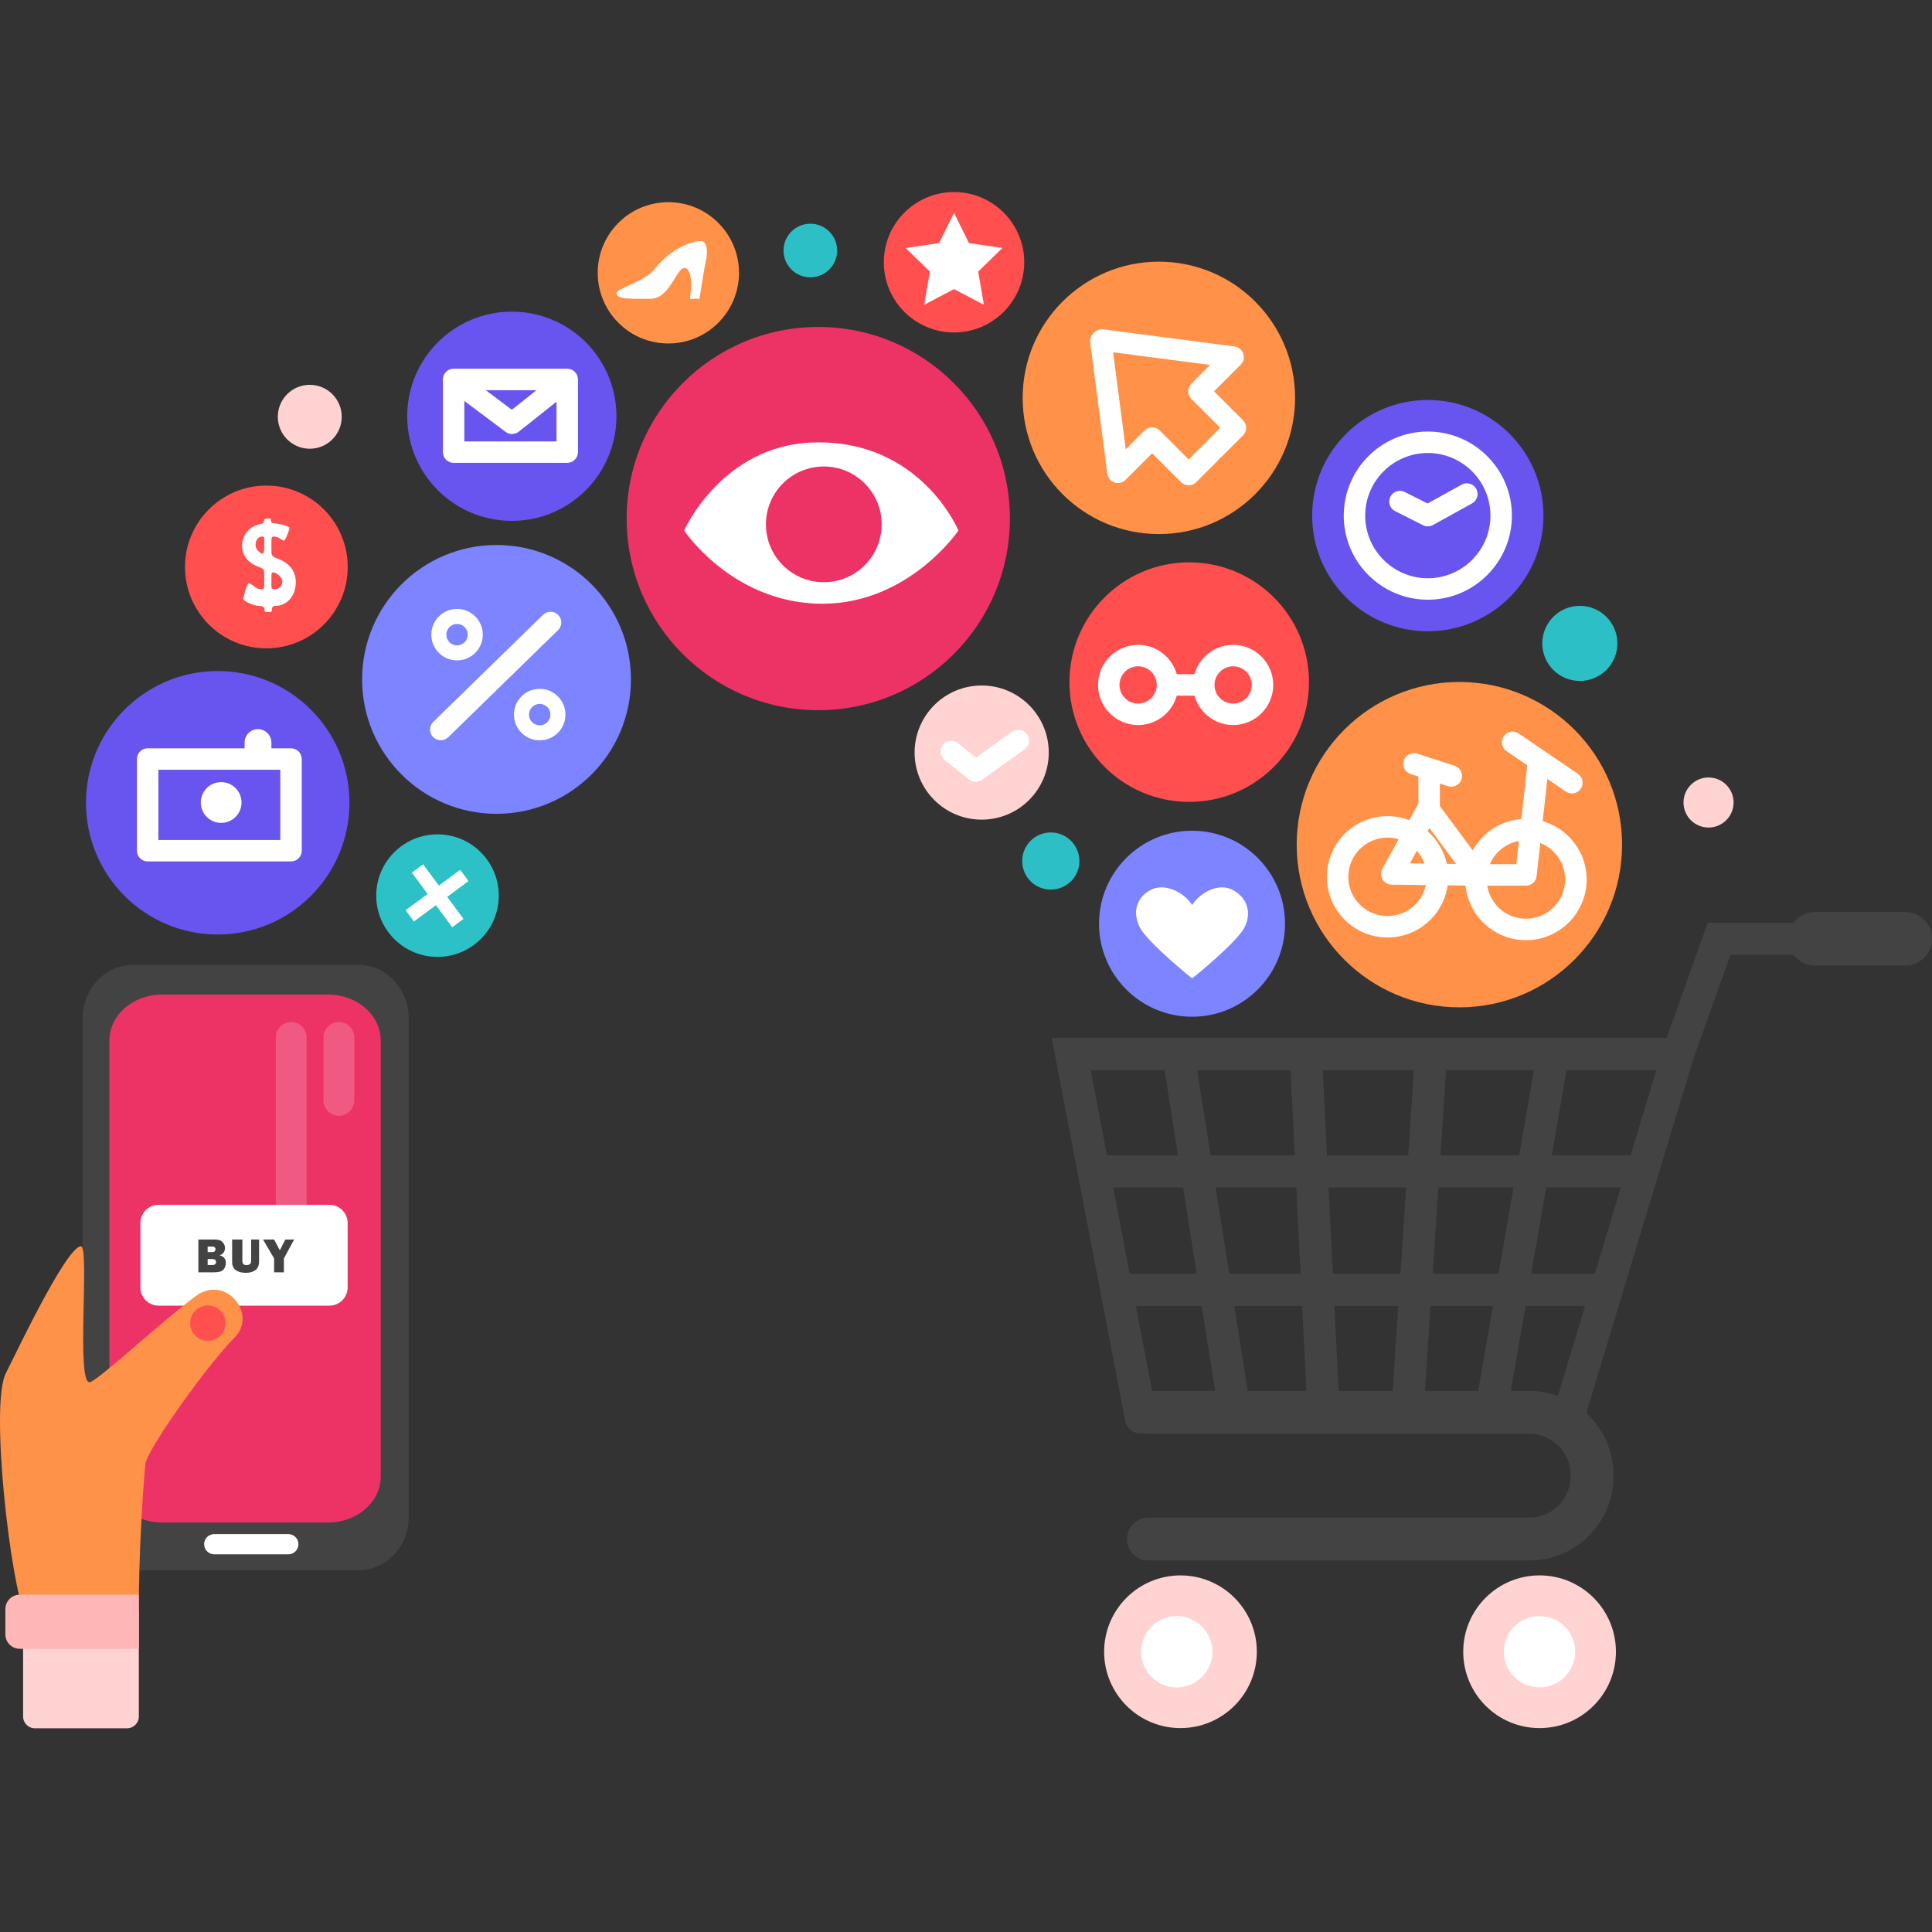 <?xml version="1.0" encoding="utf-8"?>
<!-- Generator: Adobe Illustrator 16.0.0, SVG Export Plug-In . SVG Version: 6.00 Build 0)  -->
<!DOCTYPE svg PUBLIC "-//W3C//DTD SVG 1.1//EN" "http://www.w3.org/Graphics/SVG/1.1/DTD/svg11.dtd">
<svg version="1.1" id="Layer_1" xmlns="http://www.w3.org/2000/svg" xmlns:xlink="http://www.w3.org/1999/xlink" x="0px" y="0px"
	 width="200px" height="200px" viewBox="0 0 200 200" enable-background="new 0 0 200 200" xml:space="preserve">
<rect x="0" y="0" width="200" height="200" fill="#333333" stroke="none"/>
<g>
	<g>
		<g>
			<g>
				<circle fill="#FFD3D2" cx="101.623" cy="77.906" r="6.943"/>
			</g>
		</g>
		<g>
			<path fill="#FFFFFF" d="M101.004,80.933c-0.246,0-0.491-0.082-0.694-0.243l-2.527-2.023c-0.479-0.382-0.557-1.082-0.174-1.559
				c0.382-0.481,1.083-0.557,1.561-0.174l1.872,1.497l3.741-2.671c0.497-0.355,1.192-0.24,1.549,0.259
				c0.356,0.498,0.242,1.192-0.258,1.549l-4.425,3.161C101.455,80.865,101.229,80.933,101.004,80.933z"/>
		</g>
	</g>
	<g>
		<g>
			<circle fill="#FF4F4F" cx="98.761" cy="27.148" r="7.268"/>
		</g>
		<g>
			<polygon fill="#FFFFFF" points="98.761,22.033 100.307,25.167 103.767,25.67 101.263,28.109 101.854,31.553 98.761,29.926 
				95.668,31.553 96.259,28.109 93.757,25.67 97.215,25.167 			"/>
		</g>
	</g>
	<g>
		<g>
			<g>
				<circle fill="#7C84FF" cx="123.398" cy="95.624" r="9.627"/>
			</g>
		</g>
		<g>
			<path fill="#FFFFFF" d="M127.626,92.135c-1.442-0.774-3.333,0.199-4.215,1.541c-0.882-1.342-2.871-2.315-4.314-1.541
				c-1.524,0.82-1.885,2.41-1.065,3.936c0.818,1.526,5.371,5.243,5.38,5.198c0.009,0.045,4.562-3.672,5.382-5.198
				C129.611,94.545,129.152,92.955,127.626,92.135z"/>
		</g>
	</g>
	<g>
		<g>
			<g>
				<circle fill="#2CC1C7" cx="45.291" cy="92.715" r="6.343"/>
			</g>
		</g>
		<g>
			<g>
				
					<rect x="44.568" y="89.203" transform="matrix(0.804 -0.595 0.595 0.804 -46.271 45.136)" fill="#FFFFFF" width="1.447" height="7.025"/>
			</g>
			<g>
				
					<rect x="44.568" y="89.203" transform="matrix(0.595 0.804 -0.804 0.595 92.84 1.138)" fill="#FFFFFF" width="1.446" height="7.024"/>
			</g>
		</g>
	</g>
	<g>
		<g>
			<path fill="#444343" d="M37.06,162.557H13.811c-2.897,0-5.248-2.452-5.248-5.475v-51.728c0-3.022,2.351-5.474,5.248-5.474H37.06
				c2.898,0,5.247,2.452,5.247,5.474v51.728C42.307,160.105,39.958,162.557,37.06,162.557z"/>
		</g>
		<g>
			<g>
				<path fill="#ED3365" d="M33.972,157.609H16.764c-3.006,0-5.442-2.136-5.442-4.773v-45.105c0-2.636,2.437-4.773,5.442-4.773
					h17.208c3.007,0,5.443,2.138,5.443,4.773v45.105C39.415,155.473,36.979,157.609,33.972,157.609z"/>
			</g>
		</g>
		<g>
			<path fill="#FFFFFF" d="M30.894,159.857c0,0.577-0.469,1.045-1.047,1.045h-7.669c-0.578,0-1.047-0.469-1.047-1.045l0,0
				c0-0.579,0.469-1.047,1.047-1.047h7.669C30.425,158.81,30.894,159.278,30.894,159.857L30.894,159.857z"/>
		</g>
		<g>
			<path fill="#FFFFFF" d="M34.102,135.16H16.419c-1.041,0-1.886-0.844-1.886-1.884v-6.668c0-1.042,0.845-1.885,1.886-1.885h17.683
				c1.042,0,1.886,0.844,1.886,1.885v6.668C35.987,134.316,35.144,135.16,34.102,135.16z"/>
		</g>
		<g>
			<g>
				<path fill="#FE9249" d="M2.654,167.358c-1.574-3.323-3.718-22.027-2.047-25.203c0.678-1.29,6.237-13.139,7.772-13.139
					c0.925,0-0.542,14.366,0.925,14.064c0.874-0.18,7.219-6.107,10.92-8.883c3.123-2.343,6.477,1.851,4.07,4.256
					c-2.775,2.776-9.124,11.664-9.252,13.14c-0.741,8.513-0.67,15.415-0.67,15.415L2.654,167.358z"/>
			</g>
			<g>
				<circle fill="#FF4F4F" cx="21.52" cy="136.973" r="1.836"/>
			</g>
			<g>
				<path fill="#FFD3D2" d="M2.392,166.833h11.981v10.856c0,0.675-0.547,1.223-1.224,1.223H3.616c-0.676,0-1.225-0.547-1.225-1.223
					V166.833z"/>
			</g>
			<g>
				<path fill="#FFB6B6" d="M2.042,165.084h12.331v5.597H2.042c-0.821,0-1.486-0.667-1.486-1.488v-2.624
					C0.556,165.749,1.221,165.084,2.042,165.084z"/>
			</g>
		</g>
		<g>
			<path fill="#444343" d="M20.535,131.71v-3.396h1.726c0.357,0,0.619,0.089,0.783,0.271c0.164,0.18,0.246,0.387,0.246,0.62
				c0,0.169-0.047,0.322-0.144,0.459c-0.095,0.136-0.237,0.23-0.426,0.282c0.439,0.107,0.658,0.37,0.658,0.792
				c0,0.252-0.077,0.477-0.232,0.676c-0.154,0.197-0.485,0.296-0.993,0.296H20.535z M21.497,129.615h0.481
				c0.122,0,0.207-0.031,0.257-0.092c0.049-0.062,0.074-0.127,0.074-0.196c0-0.188-0.116-0.283-0.349-0.283h-0.464V129.615z
				 M21.497,130.954h0.507c0.126,0,0.219-0.032,0.277-0.093c0.06-0.062,0.089-0.132,0.089-0.21c0-0.079-0.029-0.149-0.086-0.216
				c-0.058-0.065-0.163-0.097-0.314-0.097h-0.473V130.954z"/>
			<path fill="#444343" d="M26.82,128.314v2.249c0,0.427-0.127,0.733-0.38,0.92s-0.583,0.279-0.989,0.279
				c-0.428,0-0.771-0.089-1.031-0.268c-0.26-0.179-0.389-0.47-0.389-0.876v-2.303h1.059v2.182c0,0.163,0.034,0.282,0.104,0.356
				c0.068,0.074,0.178,0.111,0.329,0.111c0.125,0,0.229-0.027,0.309-0.08s0.128-0.115,0.144-0.183
				c0.017-0.068,0.024-0.2,0.024-0.399v-1.987H26.82z"/>
			<path fill="#444343" d="M30.452,128.314l-1.063,1.958v1.438h-1.014v-1.438l-1.143-1.958h1.142l0.596,1.119l0.57-1.119H30.452z"/>
		</g>
		<g opacity="0.19">
			<path fill="#FFFFFF" d="M31.737,125.532c0,0.879-0.713,1.592-1.591,1.592l0,0c-0.879,0-1.592-0.713-1.592-1.592v-18.141
				c0-0.878,0.713-1.591,1.592-1.591l0,0c0.878,0,1.591,0.713,1.591,1.591V125.532z"/>
		</g>
		<g opacity="0.19">
			<path fill="#FFFFFF" d="M36.671,113.915c0,0.88-0.713,1.591-1.592,1.591l0,0c-0.88,0-1.591-0.711-1.591-1.591v-6.524
				c0-0.878,0.711-1.591,1.591-1.591l0,0c0.879,0,1.592,0.713,1.592,1.591V113.915z"/>
		</g>
	</g>
	<g>
		<g>
			<g>
				<g>
					<circle fill="#6855EF" cx="22.537" cy="83.103" r="13.637"/>
				</g>
			</g>
		</g>
		<g>
			<path fill="#FFFFFF" d="M30.129,89.174H15.287c-0.613,0-1.111-0.497-1.111-1.111v-9.488c0-0.613,0.498-1.111,1.111-1.111h14.842
				c0.612,0,1.109,0.498,1.109,1.111v9.488C31.238,88.677,30.741,89.174,30.129,89.174z M16.396,86.953h12.621v-7.269H16.396V86.953
				z"/>
		</g>
		<g>
			<circle fill="#FFFFFF" cx="22.894" cy="83.075" r="2.109"/>
		</g>
		<g>
			<path fill="#FFFFFF" d="M26.705,79.394c-0.767,0-1.387-0.621-1.387-1.387V76.87c0-0.767,0.62-1.387,1.387-1.387
				s1.389,0.621,1.389,1.387v1.136C28.094,78.772,27.472,79.394,26.705,79.394z"/>
		</g>
	</g>
	<g>
		<g>
			<g>
				<circle fill="#7C84FF" cx="51.4" cy="70.331" r="13.915"/>
			</g>
		</g>
		<g>
			<path fill="#FFFFFF" d="M45.63,76.63c-0.288,0-0.577-0.112-0.794-0.335c-0.429-0.439-0.42-1.142,0.02-1.57l11.361-11.082
				c0.439-0.427,1.143-0.419,1.57,0.02c0.429,0.439,0.419,1.142-0.021,1.57l-11.36,11.082C46.189,76.524,45.91,76.63,45.63,76.63z"
				/>
		</g>
		<g>
			<circle fill="#FFFFFF" cx="47.313" cy="65.7" r="2.665"/>
		</g>
		<g>
			<circle fill="#FFFFFF" cx="55.87" cy="73.976" r="2.666"/>
		</g>
		<g>
			<circle fill="#7C84FF" cx="55.87" cy="73.976" r="1.11"/>
		</g>
		<g>
			<circle fill="#7C84FF" cx="47.314" cy="65.7" r="1.111"/>
		</g>
	</g>
	<g>
		<g>
			<g>
				<circle fill="#ED3365" cx="84.707" cy="53.683" r="19.836"/>
			</g>
		</g>
		<g>
			<g>
				<path fill="#FFFFFF" d="M99.218,54.92c0,0-5.471,8.076-14.979,7.556c-8.729-0.478-13.416-7.556-13.416-7.556
					s3.906-8.856,13.416-9.117C95.31,45.499,99.218,54.92,99.218,54.92z"/>
			</g>
			<g>
				<g>
					<g>
						<circle fill="#ED3365" cx="85.28" cy="54.281" r="5.991"/>
					</g>
				</g>
			</g>
		</g>
	</g>
	<g>
		<g>
			<g>
				<circle fill="#FF4F4F" cx="27.573" cy="58.691" r="8.424"/>
			</g>
		</g>
		<g>
			<path fill="#FFFFFF" d="M27.353,59.543c0-0.527,0.021-0.641-0.507-0.828c-1.024-0.373-1.789-1.076-1.789-2.203
				c0-1.118,0.744-2.048,1.954-2.275c0.198-0.042,0.312-0.083,0.322-0.353c0.009-0.227,0.351-0.207,0.536-0.207
				c0.207,0,0.188,0.093,0.188,0.248c0,0.279,0.361,0.238,0.672,0.29c0.165,0.032,1.241,0.218,1.241,0.456
				c0,0.083-0.414,1.294-0.56,1.294c-0.248,0-0.506-0.425-1.096-0.425c-0.258,0-0.217,0.351-0.217,0.517v0.9
				c0,0.486,0.031,0.641,0.527,0.828c1.21,0.424,1.996,1.211,1.996,2.482c0,1.469-0.952,2.462-2.161,2.462
				c-0.229,0-0.321,0.166-0.321,0.414c0,0.259-0.165,0.207-0.383,0.207c-0.196,0-0.351,0.052-0.361-0.176
				c-0.011-0.34-0.177-0.445-0.527-0.445c-0.58,0-1.667-0.506-1.667-0.704c0-0.237,0.353-1.634,0.538-1.634
				c0.395,0,0.652,0.612,1.336,0.612c0.31,0,0.278-0.29,0.278-0.497V59.543z M27.353,56.046c0-0.299,0.053-0.506-0.207-0.506
				c-0.466,0-0.692,0.455-0.692,0.878c0,0.477,0.517,0.891,0.713,0.891c0.156,0,0.187-0.383,0.187-0.684V56.046z M28.098,60.598
				c0,0.238,0,0.405,0.299,0.405c0.497,0,0.828-0.373,0.828-0.817c0-0.404-0.59-0.932-0.92-0.932c-0.229,0-0.207,0.196-0.207,0.404
				V60.598z"/>
		</g>
	</g>
	<g>
		<g>
			<g>
				<circle fill="#FF9149" cx="69.188" cy="28.243" r="7.313"/>
			</g>
		</g>
		<g>
			<path fill="#FFFFFF" d="M72.742,24.988c0.355,0.117,0.594,0.858,0.331,2.047c-0.265,1.188-0.661,3.896-0.661,3.896h-0.99
				c0,0,0.462-2.905-0.462-3.17c-0.924-0.264-1.52,3.17-3.632,3.17c-2.113,0-3.435,0.065-3.5-0.529
				c-0.066-0.594,2.839-1.122,4.027-2.641C69.611,25.518,72.148,24.789,72.742,24.988z"/>
		</g>
	</g>
	<g>
		<g>
			<g>
				<circle fill="#6855EF" cx="52.984" cy="43.091" r="10.83"/>
			</g>
		</g>
		<g>
			<g>
				<path fill="#FFFFFF" d="M58.722,47.914H46.957c-0.612,0-1.109-0.497-1.109-1.111v-7.52c0-0.614,0.497-1.111,1.109-1.111h11.765
					c0.612,0,1.109,0.497,1.109,1.111v7.52C59.831,47.417,59.334,47.914,58.722,47.914z M48.068,45.694h9.542v-5.301h-9.542V45.694z
					"/>
			</g>
			<g>
				<path fill="#FFFFFF" d="M53.007,44.931c-0.235,0-0.469-0.073-0.667-0.222l-6.049-4.538l1.332-1.777l5.363,4.024l5.043-4.005
					l1.383,1.74l-5.715,4.538C53.494,44.851,53.251,44.931,53.007,44.931z"/>
			</g>
		</g>
	</g>
	<g>
		<g>
			<g>
				<g>
					<circle fill="#6855EF" cx="147.807" cy="53.377" r="11.971"/>
				</g>
			</g>
		</g>
		<g>
			<path fill="#FFFFFF" d="M147.808,62.082c-4.801,0-8.704-3.904-8.704-8.705c0-4.799,3.903-8.704,8.704-8.704
				c4.798,0,8.704,3.905,8.704,8.704C156.512,58.178,152.605,62.082,147.808,62.082z M147.808,46.894
				c-3.576,0-6.484,2.908-6.484,6.482c0,3.575,2.908,6.485,6.484,6.485c3.574,0,6.483-2.91,6.483-6.485
				C154.291,49.802,151.382,46.894,147.808,46.894z"/>
		</g>
		<g>
			<path fill="#FFFFFF" d="M147.808,54.487c-0.173,0-0.344-0.04-0.501-0.119l-2.882-1.453c-0.547-0.275-0.768-0.944-0.491-1.491
				c0.275-0.547,0.943-0.769,1.492-0.492l2.357,1.188l3.529-1.951c0.536-0.296,1.212-0.102,1.508,0.436
				c0.298,0.537,0.104,1.212-0.434,1.508l-4.043,2.234C148.177,54.442,147.993,54.487,147.808,54.487z"/>
		</g>
	</g>
	<g>
		<g>
			<g>
				<circle fill="#FF9149" cx="119.966" cy="41.188" r="14.1"/>
			</g>
		</g>
		<g>
			<g>
				<path fill="#FFFFFF" d="M123.049,50.239c-0.284,0-0.568-0.11-0.785-0.326l-2.993-2.992l-2.757,2.756
					c-0.298,0.301-0.744,0.403-1.142,0.267c-0.401-0.136-0.689-0.489-0.744-0.908l-1.771-13.578
					c-0.079-0.609,0.349-1.166,0.957-1.246c0.604-0.079,1.166,0.349,1.244,0.958l1.481,11.342l1.946-1.947
					c0.434-0.434,1.136-0.434,1.57,0l2.993,2.992l1.458-1.458c0.435-0.434,1.137-0.434,1.57,0c0.434,0.434,0.434,1.138,0,1.57
					l-2.243,2.243C123.616,50.129,123.333,50.239,123.049,50.239z"/>
			</g>
			<g>
				<path fill="#FFFFFF" d="M125.646,47.64c-0.284,0-0.567-0.108-0.784-0.324c-0.435-0.434-0.435-1.138,0-1.572l1.459-1.458
					l-2.993-2.992c-0.435-0.434-0.435-1.137,0-1.57l1.946-1.948l-11.341-1.479c-0.609-0.079-1.038-0.635-0.959-1.244
					c0.08-0.609,0.643-1.04,1.246-0.958l13.577,1.771c0.419,0.055,0.771,0.343,0.908,0.744c0.136,0.401,0.033,0.844-0.268,1.143
					l-2.756,2.757l2.994,2.993c0.208,0.208,0.324,0.49,0.324,0.784c0,0.295-0.116,0.578-0.324,0.787l-2.245,2.243
					C126.215,47.532,125.931,47.64,125.646,47.64z"/>
			</g>
		</g>
	</g>
	<g>
		<g>
			<path fill="#444343" d="M158.315,161.546h-39.434c-1.227,0-2.221-0.994-2.221-2.221c0-1.226,0.994-2.22,2.221-2.22h39.434
				c2.357,0,4.274-1.917,4.274-4.275v-0.131c0-2.358-1.917-4.275-4.274-4.275h-39.434c-1.227,0-2.221-0.995-2.221-2.22
				c0-1.227,0.994-2.22,2.221-2.22h39.434c4.807,0,8.716,3.909,8.716,8.716v0.131C167.031,157.636,163.122,161.546,158.315,161.546z
				"/>
		</g>
		<g>
			<path fill="#444343" d="M162.333,148.403c-0.159,0-0.322-0.022-0.482-0.072c-0.881-0.266-1.379-1.195-1.112-2.076l10.723-35.471
				h-58.558l6.835,35.639c0.173,0.904-0.42,1.776-1.322,1.95c-0.912,0.172-1.777-0.419-1.949-1.322l-7.595-39.596h67.077
				l-12.022,39.764C163.709,147.939,163.048,148.403,162.333,148.403z"/>
		</g>
		<g>
			<path fill="#444343" d="M173.706,110.786c-0.188,0-0.376-0.032-0.56-0.097c-0.867-0.309-1.319-1.262-1.01-2.128l4.65-13.042
				h11.09c0.92,0,1.665,0.745,1.665,1.665s-0.745,1.666-1.665,1.666h-8.741l-3.861,10.83
				C175.031,110.36,174.39,110.786,173.706,110.786z"/>
		</g>
		<g>
			<path fill="#444343" d="M197.225,99.959h-9.331c-1.533,0-2.776-1.242-2.776-2.776c0-1.533,1.243-2.776,2.776-2.776h9.331
				c1.534,0,2.776,1.243,2.776,2.776C200.001,98.718,198.759,99.959,197.225,99.959z"/>
		</g>
		<g>
			<circle fill="#FFD3D2" cx="159.377" cy="170.988" r="7.904"/>
		</g>
		<g>
			<circle fill="#FFD3D2" cx="122.203" cy="170.988" r="7.903"/>
		</g>
		<g>
			<circle fill="#FFFFFF" cx="159.376" cy="170.988" r="3.688"/>
		</g>
		<g>
			<circle fill="#FFFFFF" cx="121.82" cy="170.988" r="3.688"/>
		</g>
		<g>
			<path fill="#444343" d="M154.396,147.457c-0.095,0-0.191-0.008-0.287-0.025c-0.906-0.158-1.513-1.02-1.356-1.927l6.132-35.257
				c0.158-0.907,1.024-1.514,1.927-1.356c0.907,0.159,1.513,1.021,1.355,1.927l-6.131,35.257
				C155.895,146.885,155.19,147.457,154.396,147.457z"/>
		</g>
		<g>
			<path fill="#444343" d="M145.772,146.69c-0.036,0-0.073-0.001-0.11-0.004c-0.918-0.06-1.613-0.853-1.552-1.772l2.299-34.875
				c0.061-0.917,0.857-1.624,1.771-1.552c0.919,0.06,1.614,0.853,1.553,1.771l-2.299,34.875
				C147.376,146.014,146.643,146.69,145.772,146.69z"/>
		</g>
		<g>
			<path fill="#444343" d="M127.757,147.456c-0.805,0-1.513-0.585-1.643-1.406l-5.557-35.257c-0.145-0.909,0.478-1.761,1.386-1.905
				c0.909-0.139,1.763,0.478,1.905,1.386l5.558,35.258c0.143,0.908-0.479,1.761-1.388,1.904
				C127.931,147.449,127.844,147.456,127.757,147.456z"/>
		</g>
		<g>
			<path fill="#444343" d="M136.956,146.69c-0.883,0-1.618-0.693-1.662-1.583l-1.726-34.875c-0.045-0.918,0.663-1.7,1.581-1.745
				c0.907-0.059,1.701,0.661,1.747,1.581l1.725,34.874c0.046,0.92-0.663,1.701-1.582,1.747
				C137.011,146.689,136.984,146.69,136.956,146.69z"/>
		</g>
		<g>
			<path fill="#444343" d="M169.915,122.93h-55.186c-0.92,0-1.665-0.747-1.665-1.667s0.745-1.665,1.665-1.665h55.186
				c0.92,0,1.666,0.745,1.666,1.665S170.835,122.93,169.915,122.93z"/>
		</g>
		<g>
			<path fill="#444343" d="M165.316,135.193h-48.671c-0.92,0-1.665-0.747-1.665-1.667s0.745-1.665,1.665-1.665h48.671
				c0.92,0,1.665,0.745,1.665,1.665S166.236,135.193,165.316,135.193z"/>
		</g>
	</g>
	<g>
		<circle fill="#FFD3D2" cx="32.068" cy="43.145" r="3.308"/>
	</g>
	<g>
		<circle fill="#2CBFC6" cx="163.544" cy="66.604" r="3.887"/>
	</g>
	<g>
		<circle fill="#2CBFC6" cx="83.887" cy="25.934" r="2.776"/>
	</g>
	<g>
		<circle fill="#FFD3D2" cx="176.868" cy="83.075" r="2.591"/>
	</g>
	<g>
		<circle fill="#2CBFC6" cx="108.778" cy="89.134" r="2.96"/>
	</g>
	<g>
		<g>
			<circle fill="#FF9149" cx="151.075" cy="87.439" r="16.841"/>
		</g>
		<g>
			<g>
				<path fill="#FFFFFF" d="M143.638,97.05c-3.464,0-6.281-2.817-6.281-6.281c0-3.463,2.817-6.282,6.281-6.282
					c3.463,0,6.282,2.818,6.282,6.282C149.92,94.233,147.101,97.05,143.638,97.05z M143.638,86.708
					c-2.239,0-4.061,1.823-4.061,4.062c0,2.238,1.821,4.061,4.061,4.061s4.06-1.823,4.06-4.061
					C147.697,88.53,145.877,86.708,143.638,86.708z"/>
			</g>
			<g>
				<path fill="#FFFFFF" d="M157.967,97.329c-3.464,0-6.282-2.817-6.282-6.282c0-3.463,2.818-6.281,6.282-6.281
					c3.463,0,6.282,2.817,6.282,6.281C164.249,94.512,161.43,97.329,157.967,97.329z M157.967,86.987
					c-2.239,0-4.061,1.821-4.061,4.06s1.821,4.062,4.061,4.062s4.061-1.822,4.061-4.062S160.206,86.987,157.967,86.987z"/>
			</g>
			<g>
				<path fill="#FFFFFF" d="M152.962,91.684c-0.004,0-0.008,0-0.013,0l-8.886-0.104c-0.392-0.005-0.751-0.215-0.946-0.553
					c-0.197-0.338-0.201-0.754-0.013-1.096l3.764-6.794c0.184-0.33,0.521-0.545,0.897-0.57c0.384-0.029,0.741,0.144,0.966,0.446
					l5.123,6.9c0.251,0.338,0.289,0.791,0.097,1.166C153.762,91.45,153.379,91.684,152.962,91.684z M145.948,89.381l4.787,0.056
					l-2.76-3.716L145.948,89.381z"/>
			</g>
			<g>
				<path fill="#FFFFFF" d="M150.244,81.44c-0.112,0-0.229-0.019-0.342-0.055l-3.868-1.255c-0.583-0.189-0.902-0.815-0.714-1.399
					c0.189-0.583,0.814-0.903,1.398-0.713l3.868,1.254c0.584,0.189,0.902,0.816,0.713,1.399
					C151.147,81.141,150.713,81.44,150.244,81.44z"/>
			</g>
			<g>
				<path fill="#FFFFFF" d="M157.968,91.684c-0.04,0-0.081-0.002-0.123-0.006c-0.61-0.067-1.049-0.616-0.982-1.226l1.269-11.5
					c0.068-0.609,0.621-1.04,1.226-0.981c0.61,0.067,1.05,0.616,0.982,1.226l-1.269,11.499
					C159.008,91.263,158.527,91.684,157.968,91.684z"/>
			</g>
			<g>
				<path fill="#FFFFFF" d="M162.719,82.136c-0.215,0-0.435-0.063-0.625-0.193l-6.133-4.181c-0.507-0.346-0.637-1.036-0.292-1.543
					c0.346-0.506,1.036-0.638,1.543-0.291l6.133,4.181c0.507,0.346,0.638,1.036,0.292,1.543
					C163.422,81.966,163.073,82.136,162.719,82.136z"/>
			</g>
			<g>
				<rect x="152.962" y="89.463" fill="#FFFFFF" width="5.005" height="2.22"/>
			</g>
			<g>
				<path fill="#FFFFFF" d="M147.944,84.993c-0.612,0-1.11-0.497-1.11-1.111v-3.868c0-0.613,0.498-1.109,1.11-1.109
					c0.613,0,1.111,0.497,1.111,1.109v3.868C149.056,84.497,148.558,84.993,147.944,84.993z"/>
			</g>
		</g>
	</g>
	<g>
		<g>
			<circle fill="#FF4F4F" cx="123.107" cy="70.613" r="12.399"/>
		</g>
		<g>
			<g>
				<path fill="#FFFFFF" d="M117.819,75.056c-2.289,0-4.151-1.863-4.151-4.151s1.862-4.149,4.151-4.149
					c2.288,0,4.151,1.861,4.151,4.149S120.107,75.056,117.819,75.056z M117.819,68.975c-1.064,0-1.93,0.865-1.93,1.929
					c0,1.064,0.865,1.93,1.93,1.93c1.063,0,1.929-0.865,1.929-1.93C119.748,69.84,118.883,68.975,117.819,68.975z"/>
			</g>
			<g>
				<path fill="#FFFFFF" d="M127.654,75.056c-2.289,0-4.15-1.863-4.15-4.151s1.861-4.149,4.15-4.149c2.288,0,4.15,1.861,4.15,4.149
					S129.942,75.056,127.654,75.056z M127.654,68.975c-1.063,0-1.93,0.865-1.93,1.929c0,1.064,0.866,1.93,1.93,1.93
					s1.931-0.865,1.931-1.93C129.585,69.84,128.718,68.975,127.654,68.975z"/>
			</g>
			<g>
				<rect x="121.217" y="69.793" fill="#FFFFFF" width="3.039" height="2.222"/>
			</g>
		</g>
	</g>
</g>
</svg>
